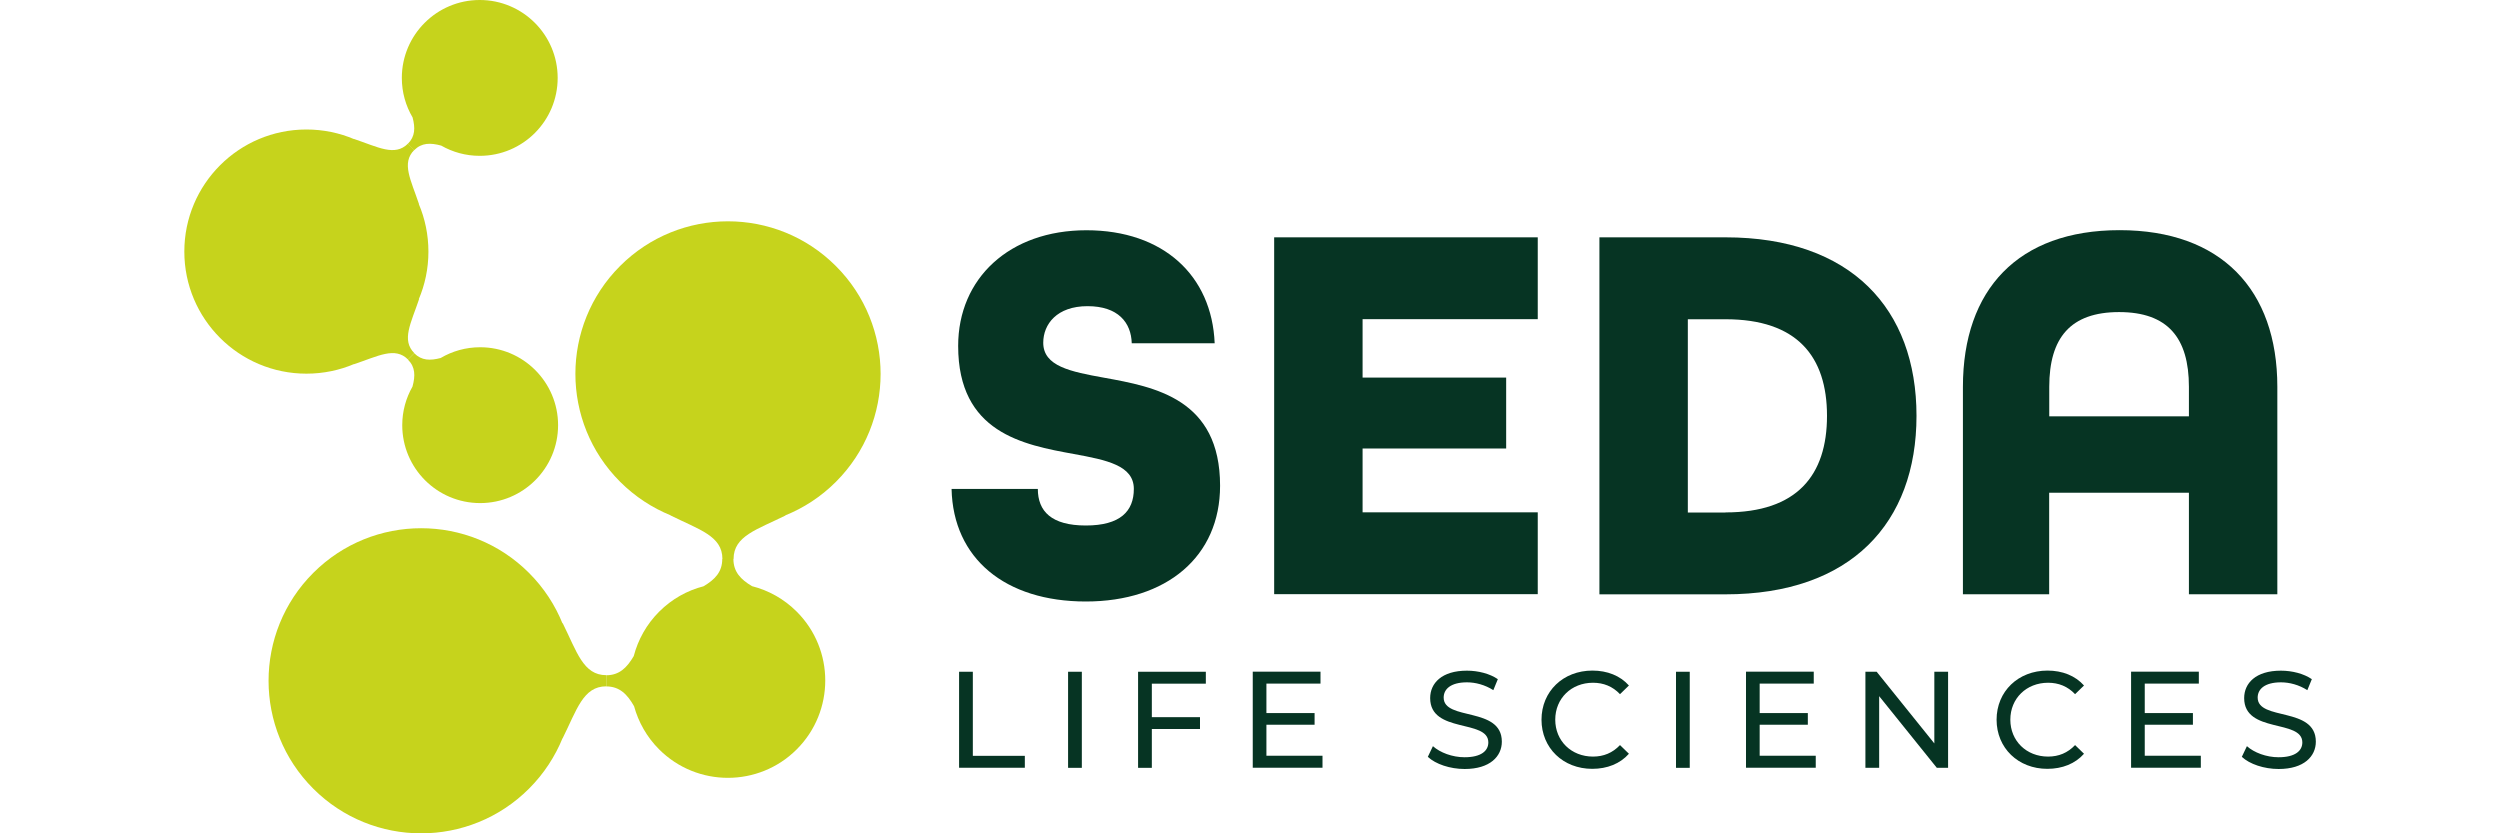 <svg xmlns="http://www.w3.org/2000/svg" id="Layer_1" viewBox="0 0 300 100"><defs><style>.cls-1{fill:#c6d31c;}.cls-2{fill:#063423;}</style></defs><path class="cls-1" d="m67.5,74.76l.02.1c-.89-2.22-2.24-4.31-4.04-6.11-7.15-7.15-18.74-7.15-25.89,0-7.15,7.15-7.15,18.74,0,25.89,7.15,7.15,18.74,7.15,25.89,0,1.8-1.8,3.14-3.88,4.04-6.09l-.02.08c1.73-3.47,2.47-6.27,5.25-6.27v-.67s0-.67,0-.67c-2.77,0-3.52-2.8-5.24-6.27Z"></path><path class="cls-1" d="m84.44,70.35c-1.96.5-3.81,1.52-5.34,3.05-1.53,1.53-2.54,3.38-3.05,5.33-.82,1.4-1.74,2.3-3.3,2.3v.67s0,.67,0,.67c1.59,0,2.52.93,3.34,2.38.52,1.89,1.52,3.69,3,5.17,4.56,4.56,11.96,4.56,16.52,0,4.56-4.56,4.56-11.96,0-16.52-1.54-1.54-3.4-2.56-5.37-3.06-1.36-.81-2.23-1.72-2.23-3.26h-.67s-.67,0-.67,0c0,1.55-.87,2.46-2.24,3.27Z"></path><path class="cls-1" d="m100.3,31.92c-7.15-7.15-18.74-7.15-25.89,0-7.15,7.15-7.15,18.74,0,25.89,1.8,1.8,3.88,3.14,6.09,4.04l-.08-.02c3.47,1.73,6.27,2.47,6.27,5.25h.67s.67,0,.67,0c0-2.77,2.8-3.52,6.27-5.24l-.1.02c2.22-.89,4.31-2.24,6.11-4.04,7.15-7.15,7.15-18.74,0-25.89Z"></path><path class="cls-1" d="m57.62,41.67c-1.73,0-3.35.47-4.74,1.29-1.26.33-2.28.32-3.17-.57l-.38.38-.38.38c.9.9.9,1.95.55,3.24-.78,1.37-1.23,2.94-1.23,4.63,0,5.16,4.18,9.35,9.35,9.35,5.16,0,9.35-4.19,9.35-9.35s-4.19-9.35-9.35-9.35Z"></path><path class="cls-1" d="m50.28,35.88l-.04.06c.75-1.76,1.17-3.7,1.17-5.74,0-2.03-.41-3.97-1.16-5.73l.04.05c-.98-2.94-2.15-4.95-.58-6.52l-.38-.38-.38-.38c-1.57,1.57-3.58.41-6.51-.58l.06.04c-1.76-.75-3.7-1.16-5.73-1.16-8.09,0-14.65,6.56-14.65,14.65,0,8.09,6.56,14.65,14.65,14.65,2.03,0,3.97-.41,5.73-1.16l-.06.04c2.94-.98,4.95-2.15,6.52-.58l.38-.38.38-.38c-1.57-1.57-.41-3.58.58-6.51Z"></path><path class="cls-1" d="m52.94,17.47c1.37.78,2.94,1.23,4.63,1.23,5.16,0,9.35-4.18,9.35-9.35,0-5.16-4.19-9.35-9.35-9.35s-9.35,4.19-9.35,9.35c0,1.73.47,3.35,1.29,4.74.33,1.26.32,2.28-.57,3.17l.38.38.38.38c.9-.9,1.95-.9,3.24-.55Z"></path><path class="cls-2" d="m114.19,58.67h10.35c0,2.69,1.64,4.39,5.76,4.39s5.76-1.7,5.76-4.39c0-2.82-3.27-3.47-7.2-4.19-6.09-1.11-13.88-2.55-13.88-12.97,0-8.12,6.16-13.88,15.39-13.88s15.06,5.44,15.39,13.56h-9.95c-.07-2.49-1.64-4.45-5.31-4.45s-5.31,2.16-5.31,4.39c0,2.82,3.28,3.47,7.27,4.19,6.16,1.11,13.95,2.55,13.95,12.97,0,8.51-6.42,13.89-16.11,13.89s-15.92-5.17-16.11-13.49Z"></path><path class="cls-2" d="m152.9,28.48h31.63v9.82h-21.02v7.01h17.23v8.51h-17.23v7.66h21.02v9.82h-31.63V28.48Z"></path><path class="cls-2" d="m191.93,28.48h15.13c15.06,0,22.92,8.58,22.92,21.42s-7.86,21.42-22.92,21.42h-15.13V28.48Zm15.13,33.01c8.58,0,12.18-4.45,12.18-11.59s-3.6-11.59-12.18-11.59h-4.52v23.19h4.52Z"></path><path class="cls-2" d="m235.55,46.42c0-11.66,6.61-18.8,18.8-18.8s18.93,7.14,18.93,18.8v24.89h-10.61v-12.18h-16.77v12.18h-10.35v-24.89Zm27.12,3.54v-3.54c0-5.89-2.55-8.97-8.38-8.97s-8.38,3.08-8.38,8.97v3.54h16.77Z"></path><path class="cls-2" d="m115.09,80.61h1.65v10.09h6.24v1.43h-7.89v-11.53Z"></path><path class="cls-2" d="m128.17,80.61h1.65v11.53h-1.65v-11.53Z"></path><path class="cls-2" d="m138.22,82.04v4.02h5.78v1.42h-5.78v4.66h-1.65v-11.53h8.13v1.43h-6.49Z"></path><path class="cls-2" d="m158.7,90.7v1.43h-8.37v-11.53h8.13v1.43h-6.49v3.54h5.78v1.4h-5.78v3.72h6.72Z"></path><path class="cls-2" d="m171.34,90.82l.61-1.28c.86.77,2.32,1.33,3.8,1.33,1.99,0,2.85-.77,2.85-1.78,0-2.82-6.98-1.04-6.98-5.32,0-1.78,1.38-3.29,4.41-3.29,1.35,0,2.75.36,3.71,1.02l-.54,1.32c-1-.64-2.14-.94-3.16-.94-1.96,0-2.8.82-2.8,1.83,0,2.82,6.98,1.05,6.98,5.29,0,1.76-1.42,3.28-4.46,3.28-1.76,0-3.49-.59-4.41-1.45Z"></path><path class="cls-2" d="m184.98,86.37c0-3.41,2.6-5.9,6.11-5.9,1.78,0,3.33.61,4.38,1.79l-1.07,1.04c-.89-.94-1.98-1.37-3.24-1.37-2.6,0-4.53,1.88-4.53,4.43s1.93,4.43,4.53,4.43c1.27,0,2.35-.44,3.24-1.38l1.07,1.04c-1.05,1.19-2.6,1.81-4.4,1.81-3.49,0-6.09-2.49-6.09-5.9Z"></path><path class="cls-2" d="m201.12,80.61h1.65v11.53h-1.65v-11.53Z"></path><path class="cls-2" d="m217.89,90.7v1.43h-8.37v-11.53h8.13v1.43h-6.49v3.54h5.78v1.4h-5.78v3.72h6.72Z"></path><path class="cls-2" d="m233.77,80.61v11.53h-1.35l-6.92-8.6v8.6h-1.65v-11.53h1.35l6.92,8.6v-8.6h1.65Z"></path><path class="cls-2" d="m239.59,86.37c0-3.41,2.6-5.9,6.11-5.9,1.78,0,3.33.61,4.38,1.79l-1.07,1.04c-.89-.94-1.98-1.37-3.24-1.37-2.6,0-4.53,1.88-4.53,4.43s1.93,4.43,4.53,4.43c1.27,0,2.35-.44,3.24-1.38l1.07,1.04c-1.05,1.19-2.6,1.81-4.4,1.81-3.49,0-6.09-2.49-6.09-5.9Z"></path><path class="cls-2" d="m264.1,90.7v1.43h-8.37v-11.53h8.13v1.43h-6.49v3.54h5.78v1.4h-5.78v3.72h6.72Z"></path><path class="cls-2" d="m269.02,90.82l.61-1.28c.86.77,2.32,1.33,3.8,1.33,1.99,0,2.85-.77,2.85-1.78,0-2.82-6.98-1.04-6.98-5.32,0-1.78,1.38-3.29,4.41-3.29,1.35,0,2.75.36,3.71,1.02l-.54,1.32c-1-.64-2.14-.94-3.16-.94-1.96,0-2.8.82-2.8,1.83,0,2.82,6.98,1.05,6.98,5.29,0,1.76-1.42,3.28-4.46,3.28-1.76,0-3.49-.59-4.41-1.45Z"></path></svg>